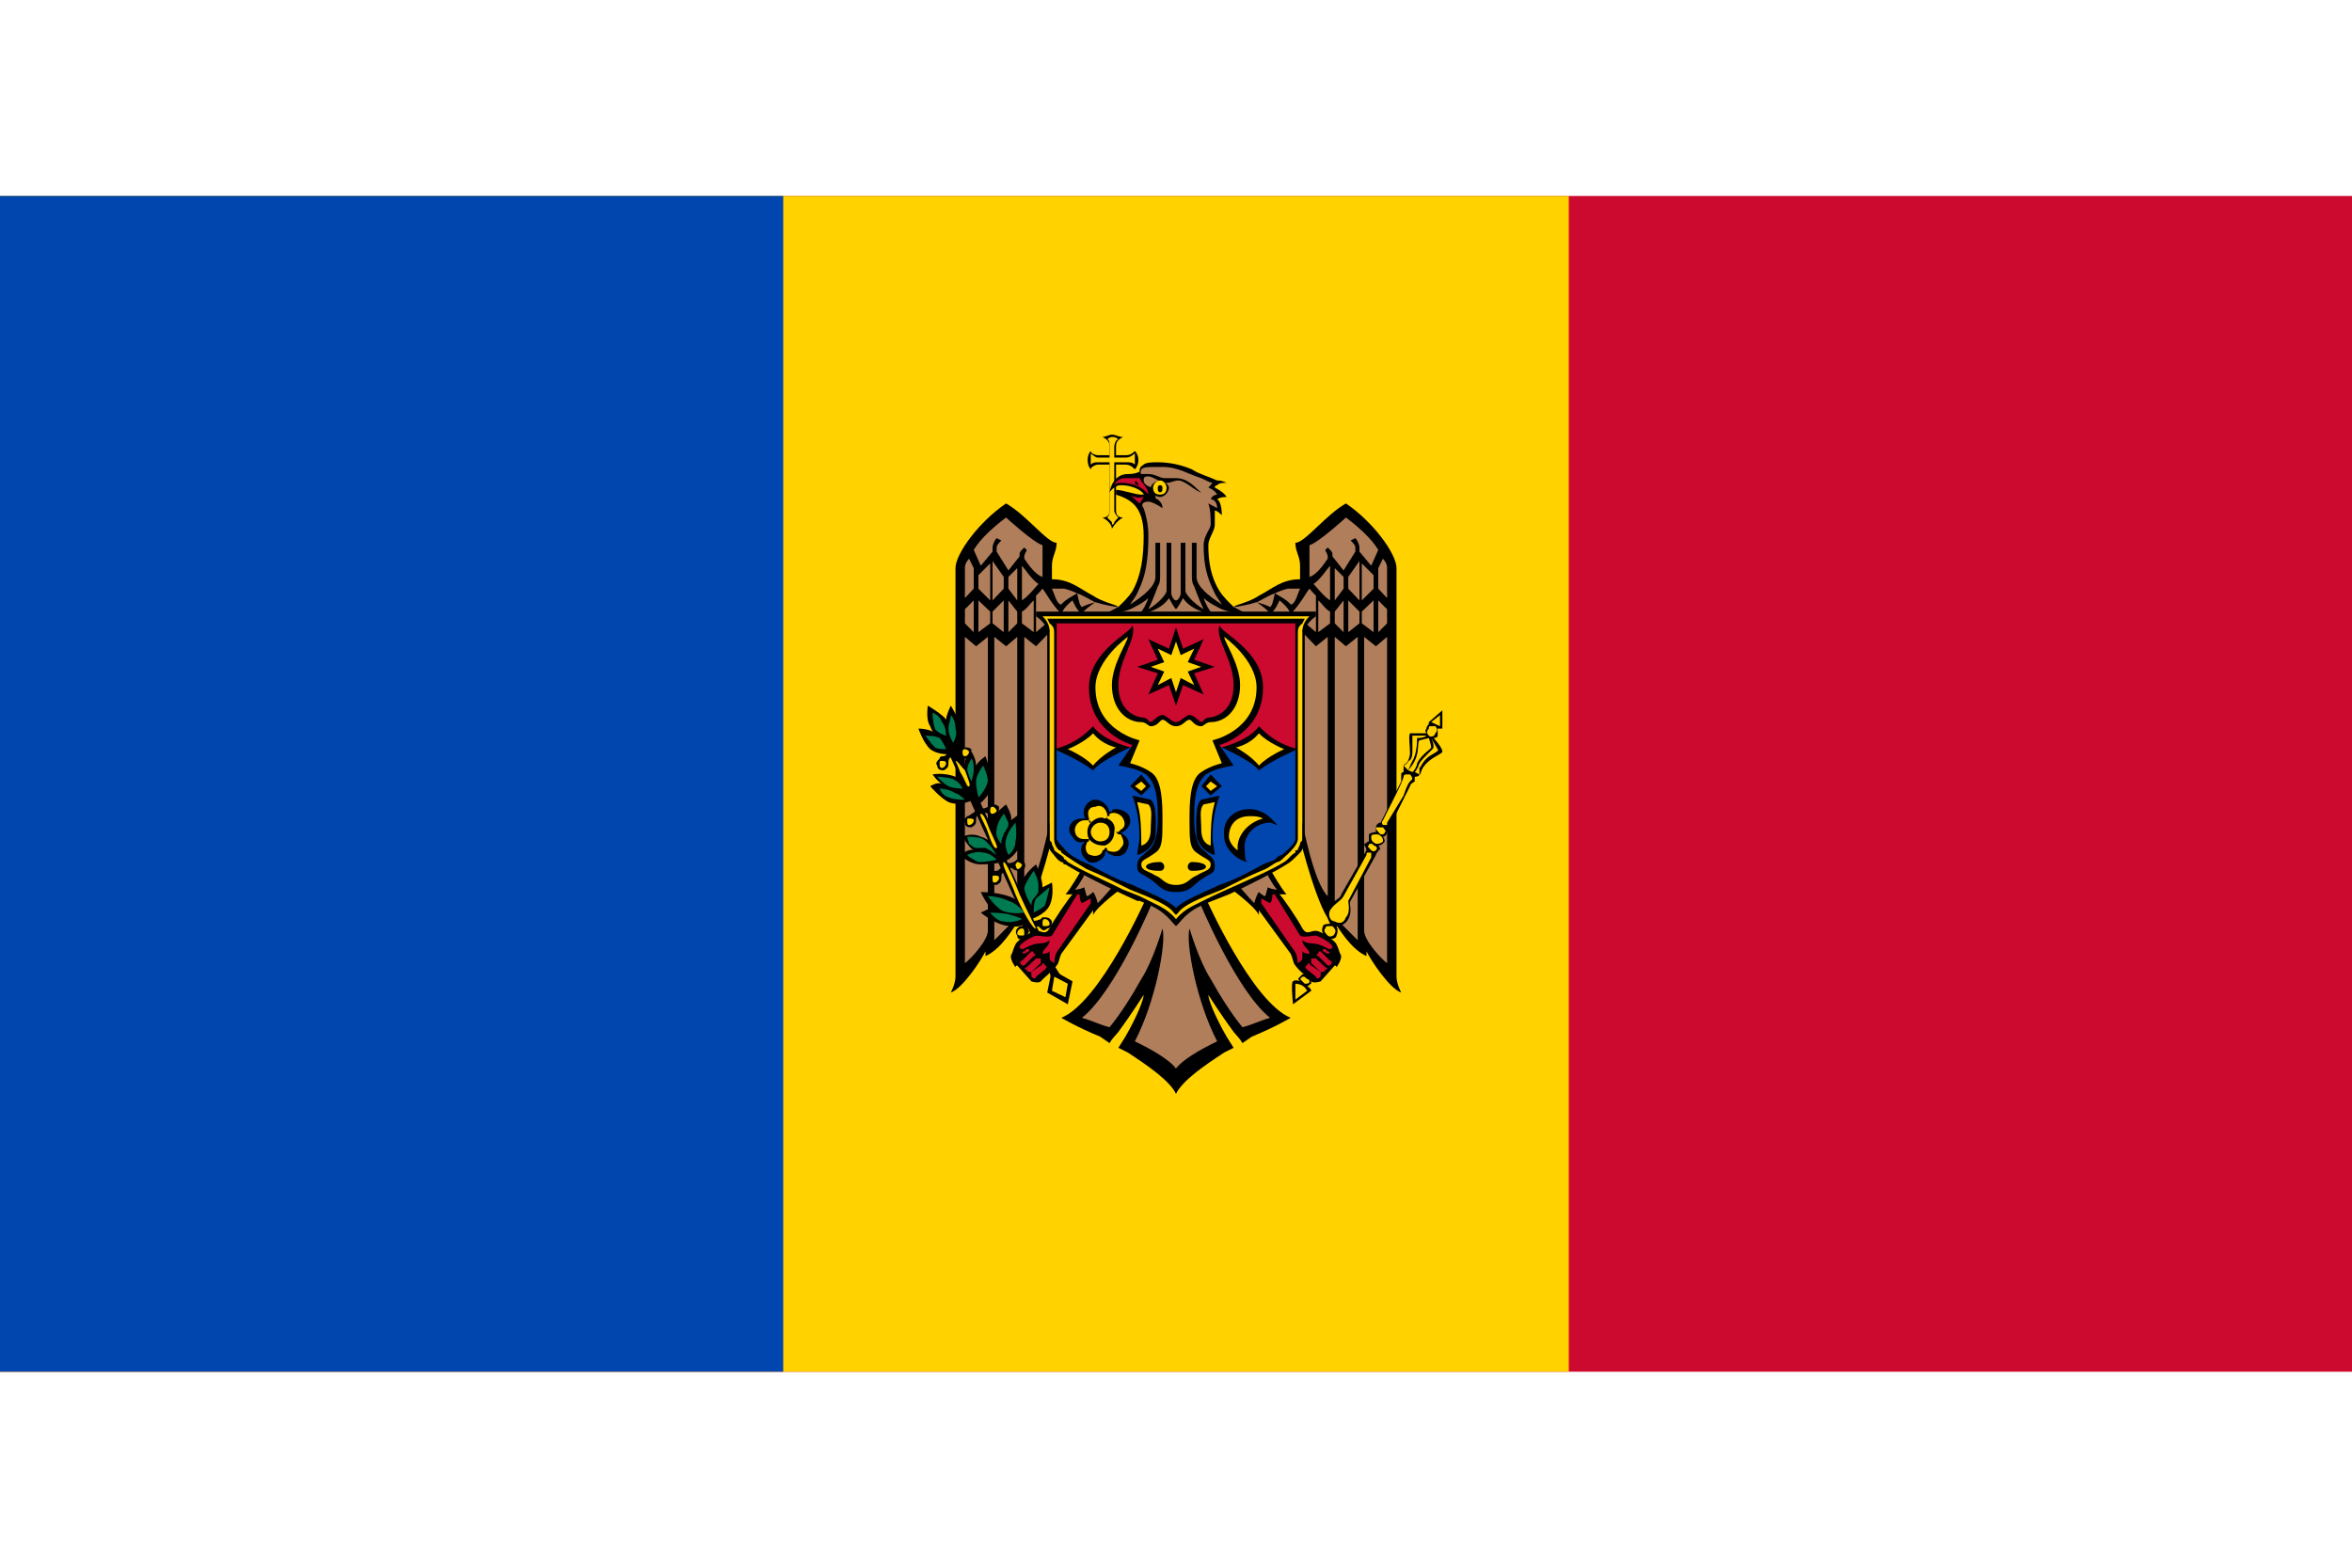 <?xml version="1.0" encoding="UTF-8"?>
<svg xmlns="http://www.w3.org/2000/svg" xmlns:xlink="http://www.w3.org/1999/xlink" width="3px" height="2px" viewBox="0 0 4 2" version="1.1">
<g id="surface1">
<rect x="0" y="0" width="4" height="2" style="fill:rgb(80%,3.529%,18.431%);fill-opacity:1;stroke:none;"/>
<path style=" stroke:none;fill-rule:nonzero;fill:rgb(100%,82.353%,0%);fill-opacity:1;" d="M 0 0 L 2.668 0 L 2.668 2 L 0 2 Z M 0 0 "/>
<path style=" stroke:none;fill-rule:nonzero;fill:rgb(0%,27.451%,68.235%);fill-opacity:1;" d="M 0 0 L 1.332 0 L 1.332 2 L 0 2 Z M 0 0 "/>
<path style=" stroke:none;fill-rule:nonzero;fill:rgb(0%,0%,0%);fill-opacity:1;" d="M 1.891 0.406 C 1.887 0.406 1.879 0.41 1.875 0.41 C 1.883 0.414 1.887 0.418 1.887 0.426 L 1.887 0.441 L 1.867 0.441 C 1.863 0.441 1.855 0.438 1.855 0.434 C 1.848 0.441 1.848 0.457 1.855 0.465 C 1.855 0.461 1.863 0.457 1.867 0.457 L 1.887 0.457 L 1.887 0.535 C 1.887 0.543 1.883 0.547 1.875 0.547 C 1.883 0.551 1.891 0.559 1.891 0.566 C 1.895 0.559 1.902 0.551 1.91 0.547 C 1.902 0.547 1.898 0.543 1.898 0.535 L 1.898 0.457 L 1.914 0.457 C 1.922 0.457 1.926 0.461 1.93 0.465 C 1.938 0.457 1.938 0.441 1.93 0.434 C 1.926 0.438 1.922 0.441 1.914 0.441 L 1.898 0.441 L 1.898 0.426 C 1.898 0.418 1.902 0.414 1.91 0.41 C 1.902 0.41 1.898 0.406 1.891 0.406 Z M 1.891 0.406 "/>
<path style=" stroke:none;fill-rule:nonzero;fill:rgb(100%,82.353%,0%);fill-opacity:1;" d="M 1.891 0.41 C 1.891 0.41 1.887 0.41 1.883 0.414 C 1.887 0.414 1.887 0.422 1.887 0.426 L 1.887 0.445 L 1.867 0.445 C 1.863 0.445 1.859 0.441 1.855 0.438 C 1.855 0.441 1.855 0.445 1.855 0.449 C 1.855 0.453 1.855 0.457 1.855 0.457 C 1.859 0.453 1.863 0.453 1.867 0.453 L 1.887 0.453 L 1.887 0.535 C 1.887 0.539 1.887 0.543 1.883 0.547 C 1.887 0.551 1.887 0.551 1.891 0.555 C 1.891 0.555 1.891 0.559 1.891 0.559 C 1.895 0.559 1.895 0.555 1.895 0.555 C 1.898 0.551 1.898 0.551 1.902 0.547 C 1.898 0.543 1.895 0.539 1.895 0.535 L 1.895 0.453 L 1.914 0.453 C 1.922 0.453 1.926 0.453 1.93 0.457 C 1.93 0.457 1.93 0.453 1.93 0.449 C 1.93 0.445 1.93 0.441 1.93 0.438 C 1.926 0.441 1.922 0.445 1.914 0.445 L 1.895 0.445 L 1.895 0.426 C 1.895 0.422 1.898 0.414 1.902 0.414 C 1.898 0.41 1.895 0.41 1.891 0.41 "/>
<path style=" stroke:none;fill-rule:nonzero;fill:rgb(0%,0%,0%);fill-opacity:1;" d="M 2.098 0.699 C 2.09 0.691 2.082 0.684 2.074 0.672 C 2.059 0.648 2.055 0.621 2.055 0.594 C 2.055 0.582 2.066 0.57 2.066 0.559 C 2.066 0.551 2.066 0.543 2.066 0.535 C 2.07 0.535 2.078 0.543 2.078 0.543 C 2.078 0.543 2.078 0.52 2.07 0.516 C 2.07 0.516 2.074 0.512 2.086 0.512 C 2.082 0.504 2.066 0.496 2.066 0.496 C 2.066 0.492 2.07 0.492 2.07 0.492 C 2.074 0.488 2.078 0.488 2.086 0.488 C 2.078 0.484 2.074 0.484 2.07 0.484 C 2.055 0.477 2.039 0.473 2.027 0.465 C 2.008 0.457 1.988 0.453 1.969 0.453 C 1.961 0.453 1.949 0.453 1.945 0.457 C 1.938 0.461 1.938 0.465 1.938 0.469 C 1.93 0.473 1.922 0.473 1.918 0.473 C 1.891 0.473 1.887 0.504 1.887 0.504 C 1.887 0.504 1.895 0.492 1.906 0.492 C 1.93 0.492 1.945 0.504 1.945 0.508 C 1.945 0.508 1.941 0.508 1.941 0.508 C 1.93 0.508 1.91 0.5 1.898 0.5 L 1.898 0.508 C 1.922 0.516 1.945 0.527 1.945 0.578 C 1.945 0.613 1.941 0.645 1.926 0.672 C 1.918 0.684 1.91 0.691 1.902 0.699 L 2 0.715 Z M 2.098 0.699 "/>
<path style=" stroke:none;fill-rule:nonzero;fill:rgb(0%,0%,0%);fill-opacity:1;" d="M 2 0.676 L 1.902 0.699 C 1.898 0.695 1.875 0.691 1.859 0.68 C 1.836 0.668 1.82 0.652 1.789 0.652 L 1.789 0.629 C 1.789 0.613 1.797 0.605 1.797 0.59 C 1.781 0.59 1.746 0.543 1.711 0.523 C 1.664 0.555 1.625 0.609 1.625 0.633 L 1.625 1.328 C 1.625 1.34 1.617 1.355 1.617 1.355 C 1.637 1.348 1.668 1.301 1.676 1.285 L 1.676 1.293 C 1.703 1.281 1.723 1.246 1.734 1.23 L 1.734 1.238 C 1.758 1.219 1.789 1.094 1.789 1.094 L 1.84 1.145 C 1.84 1.145 1.82 1.18 1.812 1.188 C 1.816 1.188 1.82 1.188 1.824 1.188 C 1.82 1.191 1.793 1.23 1.785 1.246 C 1.777 1.258 1.773 1.25 1.762 1.25 C 1.754 1.25 1.73 1.266 1.727 1.273 C 1.723 1.281 1.723 1.285 1.719 1.293 C 1.719 1.301 1.727 1.312 1.727 1.312 C 1.727 1.309 1.73 1.309 1.73 1.309 L 1.754 1.336 C 1.754 1.336 1.766 1.34 1.77 1.336 C 1.777 1.328 1.789 1.32 1.797 1.309 C 1.801 1.305 1.801 1.297 1.805 1.289 L 1.859 1.215 L 1.859 1.223 C 1.867 1.207 1.91 1.176 1.91 1.176 L 1.949 1.195 C 1.949 1.195 1.871 1.371 1.805 1.398 C 1.805 1.398 1.832 1.414 1.871 1.43 L 1.887 1.441 C 1.891 1.434 1.895 1.43 1.902 1.422 C 1.922 1.395 1.945 1.359 1.945 1.359 C 1.945 1.367 1.934 1.395 1.914 1.43 L 1.902 1.449 L 1.918 1.457 C 1.953 1.48 1.988 1.504 2 1.527 L 2.008 1.504 L 2 1.484 L 2 0.703 L 2.004 0.695 Z M 2 0.676 "/>
<path style=" stroke:none;fill-rule:nonzero;fill:rgb(69.02%,49.412%,35.686%);fill-opacity:1;" d="M 2 1.484 C 1.988 1.469 1.961 1.453 1.93 1.438 C 1.965 1.371 1.984 1.27 1.977 1.246 C 1.977 1.246 1.961 1.301 1.941 1.332 C 1.926 1.359 1.906 1.391 1.887 1.414 C 1.871 1.41 1.855 1.402 1.84 1.398 C 1.898 1.352 1.961 1.199 1.961 1.199 L 1.898 1.168 C 1.898 1.168 1.875 1.195 1.867 1.203 C 1.867 1.203 1.863 1.188 1.859 1.184 C 1.859 1.184 1.852 1.191 1.848 1.191 L 1.844 1.176 C 1.836 1.18 1.828 1.18 1.828 1.18 C 1.836 1.172 1.848 1.148 1.848 1.148 L 1.785 1.066 C 1.785 1.066 1.766 1.168 1.742 1.191 L 1.742 0.75 L 1.762 0.766 L 1.789 0.738 L 1.789 0.719 L 1.762 0.742 L 1.762 0.68 C 1.766 0.676 1.77 0.672 1.773 0.668 C 1.777 0.672 1.789 0.695 1.805 0.711 C 1.809 0.699 1.824 0.688 1.824 0.688 C 1.824 0.688 1.832 0.707 1.84 0.711 C 1.844 0.703 1.863 0.691 1.863 0.691 C 1.863 0.691 1.848 0.695 1.84 0.699 C 1.836 0.699 1.832 0.676 1.832 0.676 C 1.832 0.676 1.809 0.688 1.805 0.695 C 1.797 0.695 1.793 0.676 1.789 0.668 C 1.793 0.668 1.801 0.668 1.809 0.668 C 1.812 0.668 1.824 0.672 1.832 0.676 C 1.844 0.68 1.855 0.688 1.863 0.691 C 1.875 0.695 1.895 0.699 1.902 0.699 C 1.895 0.703 1.887 0.707 1.879 0.711 C 1.879 0.711 1.91 0.711 1.93 0.699 C 1.938 0.695 1.945 0.691 1.953 0.684 C 1.949 0.695 1.945 0.703 1.938 0.711 C 1.969 0.707 1.984 0.691 1.988 0.684 C 1.992 0.691 1.996 0.699 2 0.703 L 2.012 0.703 L 2.012 1.461 Z M 1.773 0.594 L 1.773 0.648 C 1.762 0.645 1.75 0.629 1.742 0.617 L 1.742 0.613 C 1.742 0.609 1.746 0.605 1.746 0.602 L 1.742 0.598 C 1.738 0.602 1.734 0.605 1.734 0.609 L 1.734 0.613 L 1.715 0.637 L 1.695 0.605 L 1.695 0.598 C 1.695 0.594 1.699 0.59 1.703 0.586 L 1.695 0.582 C 1.691 0.586 1.688 0.594 1.688 0.598 L 1.688 0.605 L 1.668 0.629 L 1.656 0.602 C 1.668 0.582 1.691 0.562 1.711 0.547 C 1.711 0.547 1.758 0.59 1.773 0.594 Z M 1.656 0.633 L 1.656 0.668 L 1.641 0.684 L 1.641 0.633 C 1.641 0.625 1.645 0.621 1.648 0.617 Z M 1.707 0.648 L 1.707 0.668 L 1.688 0.688 L 1.688 0.621 Z M 1.684 0.688 L 1.664 0.668 L 1.664 0.645 L 1.684 0.625 Z M 1.766 0.66 C 1.762 0.664 1.75 0.68 1.738 0.688 L 1.738 0.629 C 1.742 0.633 1.754 0.652 1.766 0.66 Z M 1.73 0.633 L 1.73 0.688 L 1.715 0.668 L 1.715 0.648 Z M 1.656 0.688 L 1.656 0.742 L 1.641 0.727 L 1.641 0.703 Z M 1.684 0.707 L 1.684 0.727 L 1.664 0.742 L 1.664 0.688 Z M 1.707 0.688 L 1.707 0.742 L 1.688 0.727 L 1.688 0.707 Z M 1.73 0.707 L 1.73 0.727 L 1.715 0.742 L 1.715 0.688 Z M 1.758 0.742 L 1.738 0.727 L 1.738 0.707 C 1.746 0.703 1.75 0.695 1.758 0.688 Z M 1.711 0.766 L 1.73 0.75 L 1.73 1.227 L 1.691 1.266 L 1.691 0.75 Z M 1.68 1.25 C 1.68 1.266 1.652 1.297 1.641 1.305 L 1.641 0.75 L 1.66 0.766 L 1.68 0.75 Z M 1.68 1.25 "/>
<path style=" stroke:none;fill-rule:nonzero;fill:rgb(80%,3.529%,18.431%);fill-opacity:1;" d="M 1.84 1.203 L 1.855 1.195 L 1.855 1.203 L 1.801 1.281 C 1.793 1.289 1.793 1.305 1.793 1.305 C 1.793 1.305 1.785 1.301 1.785 1.297 C 1.785 1.289 1.785 1.285 1.785 1.285 C 1.781 1.289 1.777 1.289 1.773 1.289 C 1.773 1.281 1.785 1.277 1.785 1.266 C 1.777 1.273 1.77 1.27 1.758 1.273 C 1.746 1.277 1.742 1.281 1.738 1.281 C 1.734 1.281 1.734 1.277 1.734 1.277 C 1.734 1.273 1.75 1.262 1.762 1.258 C 1.766 1.258 1.785 1.262 1.789 1.258 L 1.832 1.188 C 1.836 1.188 1.836 1.188 1.836 1.188 C 1.836 1.188 1.836 1.199 1.84 1.203 Z M 1.75 1.281 C 1.75 1.281 1.75 1.281 1.75 1.285 L 1.742 1.289 C 1.738 1.289 1.738 1.285 1.742 1.285 L 1.746 1.281 C 1.746 1.281 1.746 1.281 1.75 1.281 Z M 1.758 1.289 C 1.762 1.289 1.762 1.293 1.758 1.293 L 1.742 1.309 C 1.742 1.309 1.738 1.309 1.738 1.309 C 1.734 1.305 1.734 1.301 1.738 1.301 L 1.754 1.285 C 1.758 1.285 1.758 1.285 1.758 1.289 Z M 1.77 1.297 C 1.77 1.301 1.77 1.305 1.77 1.305 L 1.754 1.32 C 1.75 1.32 1.746 1.32 1.746 1.316 C 1.742 1.316 1.742 1.312 1.746 1.312 L 1.762 1.297 C 1.762 1.297 1.762 1.297 1.766 1.297 C 1.766 1.297 1.766 1.297 1.77 1.297 Z M 1.773 1.305 C 1.777 1.305 1.777 1.309 1.777 1.309 C 1.781 1.309 1.781 1.312 1.777 1.316 L 1.762 1.328 C 1.762 1.332 1.758 1.332 1.754 1.328 C 1.754 1.324 1.754 1.324 1.754 1.32 L 1.77 1.309 C 1.773 1.309 1.773 1.305 1.773 1.305 Z M 1.773 1.305 "/>
<path style=" stroke:none;fill-rule:nonzero;fill:rgb(0%,0%,0%);fill-opacity:1;" d="M 2 0.676 L 2.098 0.699 C 2.102 0.695 2.125 0.691 2.141 0.68 C 2.164 0.668 2.18 0.652 2.211 0.652 L 2.211 0.629 C 2.211 0.613 2.203 0.605 2.203 0.59 C 2.219 0.59 2.254 0.543 2.289 0.523 C 2.336 0.555 2.375 0.609 2.375 0.633 L 2.375 1.328 C 2.375 1.34 2.383 1.355 2.383 1.355 C 2.363 1.348 2.332 1.301 2.324 1.285 L 2.324 1.293 C 2.297 1.281 2.277 1.246 2.266 1.23 L 2.266 1.238 C 2.242 1.219 2.211 1.094 2.211 1.094 L 2.16 1.145 C 2.16 1.145 2.18 1.18 2.188 1.188 C 2.184 1.188 2.18 1.188 2.176 1.188 C 2.18 1.191 2.207 1.23 2.215 1.246 C 2.223 1.258 2.227 1.25 2.238 1.25 C 2.246 1.25 2.27 1.266 2.273 1.273 C 2.277 1.281 2.277 1.285 2.281 1.293 C 2.281 1.301 2.273 1.312 2.273 1.312 C 2.273 1.309 2.27 1.309 2.27 1.309 L 2.246 1.336 C 2.246 1.336 2.234 1.34 2.23 1.336 C 2.223 1.328 2.211 1.32 2.203 1.309 C 2.199 1.305 2.199 1.297 2.195 1.289 L 2.141 1.215 L 2.141 1.223 C 2.133 1.207 2.09 1.176 2.09 1.176 L 2.051 1.195 C 2.051 1.195 2.129 1.371 2.195 1.398 C 2.195 1.398 2.168 1.414 2.129 1.43 L 2.113 1.441 C 2.109 1.434 2.105 1.43 2.098 1.422 C 2.078 1.395 2.055 1.359 2.055 1.359 C 2.055 1.367 2.066 1.395 2.086 1.43 L 2.098 1.449 L 2.082 1.457 C 2.047 1.48 2.012 1.504 2 1.527 L 1.992 1.504 L 2 1.484 L 2 0.703 L 1.996 0.695 Z M 2 0.676 "/>
<path style=" stroke:none;fill-rule:nonzero;fill:rgb(69.02%,49.412%,35.686%);fill-opacity:1;" d="M 2 1.484 C 2.012 1.469 2.039 1.453 2.07 1.438 C 2.035 1.371 2.016 1.27 2.023 1.246 C 2.023 1.246 2.039 1.301 2.059 1.332 C 2.074 1.359 2.094 1.391 2.113 1.414 C 2.129 1.41 2.145 1.402 2.16 1.398 C 2.102 1.352 2.039 1.199 2.039 1.199 L 2.102 1.168 C 2.102 1.168 2.125 1.195 2.133 1.203 C 2.133 1.203 2.137 1.188 2.141 1.184 C 2.141 1.184 2.148 1.191 2.152 1.191 L 2.156 1.176 C 2.164 1.18 2.172 1.18 2.172 1.18 C 2.164 1.172 2.152 1.148 2.152 1.148 L 2.215 1.066 C 2.215 1.066 2.234 1.168 2.258 1.191 L 2.258 0.75 L 2.238 0.766 L 2.211 0.738 L 2.211 0.719 L 2.238 0.742 L 2.238 0.68 C 2.234 0.676 2.23 0.672 2.227 0.668 C 2.223 0.672 2.211 0.695 2.195 0.711 C 2.191 0.699 2.176 0.688 2.176 0.688 C 2.176 0.688 2.168 0.707 2.16 0.711 C 2.156 0.703 2.137 0.691 2.137 0.691 C 2.137 0.691 2.152 0.695 2.16 0.699 C 2.164 0.699 2.168 0.676 2.168 0.676 C 2.168 0.676 2.191 0.688 2.195 0.695 C 2.203 0.695 2.207 0.676 2.211 0.668 C 2.207 0.668 2.199 0.668 2.191 0.668 C 2.188 0.668 2.176 0.672 2.168 0.676 C 2.156 0.68 2.145 0.688 2.137 0.691 C 2.125 0.695 2.105 0.699 2.098 0.699 C 2.105 0.703 2.113 0.707 2.121 0.711 C 2.121 0.711 2.09 0.711 2.07 0.699 C 2.062 0.695 2.055 0.691 2.047 0.684 C 2.051 0.695 2.055 0.703 2.062 0.711 C 2.031 0.707 2.016 0.691 2.012 0.684 C 2.008 0.691 2.004 0.699 2 0.703 L 1.988 0.703 L 1.988 1.461 Z M 2.227 0.594 L 2.227 0.648 C 2.238 0.645 2.25 0.629 2.258 0.617 L 2.258 0.613 C 2.258 0.609 2.254 0.605 2.254 0.602 L 2.258 0.598 C 2.262 0.602 2.266 0.605 2.266 0.609 L 2.266 0.613 L 2.285 0.637 L 2.305 0.605 L 2.305 0.598 C 2.305 0.594 2.301 0.59 2.297 0.586 L 2.305 0.582 C 2.309 0.586 2.312 0.594 2.312 0.598 L 2.312 0.605 L 2.332 0.629 L 2.344 0.602 C 2.332 0.582 2.309 0.562 2.289 0.547 C 2.289 0.547 2.242 0.59 2.227 0.594 Z M 2.344 0.633 L 2.344 0.668 L 2.359 0.684 L 2.359 0.633 C 2.359 0.625 2.355 0.621 2.352 0.617 Z M 2.293 0.648 L 2.293 0.668 L 2.312 0.688 L 2.312 0.621 Z M 2.316 0.688 L 2.336 0.668 L 2.336 0.645 L 2.316 0.625 Z M 2.234 0.66 C 2.238 0.664 2.25 0.68 2.262 0.688 L 2.262 0.629 C 2.258 0.633 2.246 0.652 2.234 0.66 Z M 2.27 0.633 L 2.27 0.688 L 2.285 0.668 L 2.285 0.648 Z M 2.344 0.688 L 2.344 0.742 L 2.359 0.727 L 2.359 0.703 Z M 2.316 0.707 L 2.316 0.727 L 2.336 0.742 L 2.336 0.688 Z M 2.293 0.688 L 2.293 0.742 L 2.312 0.727 L 2.312 0.707 Z M 2.27 0.707 L 2.27 0.727 L 2.285 0.742 L 2.285 0.688 Z M 2.242 0.742 L 2.262 0.727 L 2.262 0.707 C 2.254 0.703 2.25 0.695 2.242 0.688 Z M 2.289 0.766 L 2.27 0.75 L 2.27 1.227 L 2.309 1.266 L 2.309 0.75 Z M 2.32 1.25 C 2.32 1.266 2.348 1.297 2.359 1.305 L 2.359 0.75 L 2.34 0.766 L 2.32 0.75 Z M 2.32 1.25 "/>
<path style=" stroke:none;fill-rule:nonzero;fill:rgb(80%,3.529%,18.431%);fill-opacity:1;" d="M 2.16 1.203 L 2.145 1.195 L 2.145 1.203 L 2.199 1.281 C 2.207 1.289 2.207 1.305 2.207 1.305 C 2.207 1.305 2.215 1.301 2.215 1.297 C 2.215 1.289 2.215 1.285 2.215 1.285 C 2.219 1.289 2.223 1.289 2.227 1.289 C 2.227 1.281 2.215 1.277 2.215 1.266 C 2.223 1.273 2.23 1.27 2.242 1.273 C 2.254 1.277 2.258 1.281 2.262 1.281 C 2.266 1.281 2.266 1.277 2.266 1.277 C 2.266 1.273 2.25 1.262 2.238 1.258 C 2.234 1.258 2.215 1.262 2.211 1.258 L 2.168 1.188 C 2.164 1.188 2.164 1.188 2.164 1.188 C 2.164 1.188 2.164 1.199 2.16 1.203 Z M 2.25 1.281 C 2.25 1.281 2.25 1.281 2.25 1.285 L 2.258 1.289 C 2.262 1.289 2.262 1.285 2.258 1.285 L 2.254 1.281 C 2.254 1.281 2.254 1.281 2.25 1.281 Z M 2.242 1.289 C 2.238 1.289 2.238 1.293 2.242 1.293 L 2.258 1.309 C 2.258 1.309 2.262 1.309 2.262 1.309 C 2.266 1.305 2.266 1.301 2.262 1.301 L 2.246 1.285 C 2.242 1.285 2.242 1.285 2.242 1.289 Z M 2.23 1.297 C 2.23 1.301 2.23 1.305 2.23 1.305 L 2.246 1.32 C 2.25 1.32 2.254 1.32 2.254 1.316 C 2.258 1.316 2.258 1.312 2.254 1.312 L 2.238 1.297 C 2.238 1.297 2.238 1.297 2.234 1.297 C 2.234 1.297 2.234 1.297 2.23 1.297 Z M 2.227 1.305 C 2.223 1.305 2.223 1.309 2.223 1.309 C 2.219 1.309 2.219 1.312 2.223 1.316 L 2.238 1.328 C 2.238 1.332 2.242 1.332 2.246 1.328 C 2.246 1.324 2.246 1.324 2.246 1.32 L 2.23 1.309 C 2.227 1.309 2.227 1.305 2.227 1.305 Z M 2.227 1.305 "/>
<path style=" stroke:none;fill-rule:nonzero;fill:rgb(69.02%,49.412%,35.686%);fill-opacity:1;" d="M 1.977 0.461 C 2.004 0.461 2.02 0.473 2.043 0.48 C 2.051 0.484 2.059 0.488 2.062 0.488 C 2.059 0.492 2.059 0.492 2.055 0.496 C 2.055 0.496 2.066 0.5 2.07 0.508 C 2.07 0.508 2.062 0.508 2.059 0.516 C 2.066 0.516 2.07 0.523 2.07 0.531 L 2.055 0.523 C 2.059 0.535 2.059 0.547 2.059 0.559 C 2.059 0.566 2.047 0.578 2.047 0.594 C 2.047 0.641 2.059 0.66 2.066 0.676 C 2.07 0.684 2.074 0.688 2.078 0.695 C 2.055 0.68 2.035 0.664 2.035 0.648 L 2.035 0.59 L 2.027 0.59 L 2.027 0.648 C 2.027 0.66 2.031 0.664 2.031 0.664 C 2.035 0.676 2.043 0.695 2.047 0.703 C 2.027 0.691 2.016 0.676 2.016 0.672 L 2.016 0.59 L 2.008 0.59 L 2.008 0.676 C 2.008 0.68 2.004 0.688 2 0.688 C 1.996 0.688 1.992 0.68 1.992 0.676 L 1.992 0.59 L 1.984 0.59 L 1.984 0.672 C 1.984 0.676 1.973 0.691 1.953 0.703 C 1.957 0.695 1.965 0.676 1.969 0.664 C 1.969 0.664 1.973 0.66 1.973 0.648 L 1.973 0.59 L 1.965 0.59 L 1.965 0.648 C 1.965 0.664 1.945 0.68 1.922 0.695 C 1.926 0.688 1.93 0.684 1.934 0.676 C 1.941 0.66 1.953 0.641 1.953 0.578 C 1.953 0.559 1.949 0.543 1.945 0.531 C 1.941 0.527 1.941 0.52 1.953 0.52 C 1.961 0.52 1.977 0.531 1.977 0.531 C 1.977 0.523 1.973 0.52 1.969 0.516 C 1.965 0.516 1.965 0.512 1.965 0.508 C 1.965 0.508 1.969 0.504 1.973 0.5 C 1.973 0.5 1.945 0.496 1.945 0.484 C 1.945 0.48 1.945 0.477 1.953 0.477 C 1.961 0.477 1.973 0.488 1.984 0.488 C 1.992 0.488 1.996 0.484 2.004 0.484 C 2.016 0.484 2.035 0.504 2.043 0.504 C 2.035 0.5 2.023 0.48 2 0.48 C 1.996 0.48 1.988 0.48 1.98 0.48 C 1.973 0.48 1.965 0.473 1.953 0.473 C 1.949 0.473 1.941 0.473 1.941 0.473 C 1.938 0.469 1.941 0.469 1.941 0.465 C 1.945 0.461 1.953 0.461 1.965 0.461 C 1.965 0.461 1.969 0.461 1.969 0.461 Z M 1.977 0.461 "/>
<path style=" stroke:none;fill-rule:nonzero;fill:rgb(80%,3.529%,18.431%);fill-opacity:1;" d="M 1.895 0.492 C 1.898 0.484 1.906 0.48 1.914 0.48 C 1.918 0.48 1.938 0.48 1.938 0.48 C 1.941 0.488 1.953 0.496 1.953 0.508 C 1.953 0.508 1.941 0.488 1.906 0.488 C 1.902 0.488 1.898 0.488 1.895 0.492 Z M 1.945 0.512 C 1.945 0.512 1.941 0.52 1.938 0.523 C 1.934 0.52 1.922 0.508 1.922 0.508 C 1.922 0.508 1.93 0.516 1.945 0.512 Z M 1.945 0.512 "/>
<path style=" stroke:none;fill-rule:nonzero;fill:rgb(0%,0%,0%);fill-opacity:1;" d="M 1.938 0.492 C 1.938 0.492 1.93 0.492 1.93 0.488 C 1.93 0.484 1.934 0.484 1.934 0.488 C 1.934 0.488 1.938 0.492 1.938 0.492 Z M 1.938 0.492 "/>
<path style=" stroke:none;fill-rule:nonzero;fill:rgb(0%,0%,0%);fill-opacity:1;" d="M 1.988 0.496 C 1.988 0.492 1.98 0.484 1.973 0.484 C 1.965 0.484 1.957 0.492 1.957 0.496 C 1.957 0.504 1.965 0.512 1.973 0.512 C 1.98 0.512 1.988 0.504 1.988 0.496 Z M 1.988 0.496 "/>
<path style=" stroke:none;fill-rule:nonzero;fill:rgb(100%,82.353%,0%);fill-opacity:1;" d="M 1.984 0.496 C 1.984 0.504 1.98 0.508 1.973 0.508 C 1.965 0.508 1.961 0.504 1.961 0.496 C 1.961 0.492 1.965 0.484 1.973 0.484 C 1.98 0.484 1.984 0.492 1.984 0.496 Z M 1.984 0.496 "/>
<path style=" stroke:none;fill-rule:nonzero;fill:rgb(0%,0%,0%);fill-opacity:1;" d="M 1.977 0.496 C 1.977 0.5 1.977 0.504 1.973 0.504 C 1.969 0.504 1.969 0.5 1.969 0.496 C 1.969 0.496 1.969 0.492 1.973 0.492 C 1.977 0.492 1.977 0.496 1.977 0.496 Z M 1.977 0.496 "/>
<path style=" stroke:none;fill-rule:nonzero;fill:rgb(0%,0%,0%);fill-opacity:1;" d="M 1.789 1.316 L 1.824 1.336 L 1.816 1.375 L 1.781 1.355 Z M 1.789 1.316 "/>
<path style=" stroke:none;fill-rule:nonzero;fill:rgb(0%,0%,0%);fill-opacity:1;" d="M 1.621 0.93 L 1.609 0.938 L 1.754 1.258 L 1.77 1.258 Z M 1.793 1.309 L 1.785 1.32 L 1.789 1.336 L 1.805 1.328 Z M 1.793 1.309 "/>
<path style=" stroke:none;fill-rule:nonzero;fill:rgb(0%,0%,0%);fill-opacity:1;" d="M 1.668 1.184 C 1.668 1.184 1.68 1.211 1.688 1.211 C 1.684 1.211 1.668 1.219 1.668 1.219 C 1.668 1.219 1.695 1.242 1.719 1.242 C 1.738 1.246 1.75 1.234 1.75 1.234 L 1.746 1.215 C 1.738 1.203 1.727 1.195 1.715 1.191 C 1.695 1.184 1.668 1.184 1.668 1.184 Z M 1.762 1.137 C 1.762 1.137 1.742 1.152 1.738 1.168 C 1.734 1.188 1.742 1.207 1.742 1.207 L 1.754 1.23 C 1.754 1.23 1.777 1.223 1.785 1.207 C 1.793 1.191 1.789 1.168 1.789 1.168 C 1.789 1.168 1.773 1.176 1.773 1.176 C 1.773 1.16 1.762 1.137 1.762 1.137 Z M 1.707 1.133 C 1.707 1.133 1.688 1.137 1.668 1.137 C 1.648 1.137 1.633 1.121 1.633 1.121 C 1.633 1.121 1.648 1.109 1.656 1.113 C 1.648 1.109 1.637 1.09 1.637 1.09 C 1.637 1.09 1.652 1.082 1.668 1.09 C 1.684 1.094 1.695 1.109 1.695 1.109 Z M 1.711 1.035 C 1.711 1.035 1.723 1.055 1.719 1.062 C 1.723 1.059 1.734 1.051 1.734 1.051 C 1.734 1.051 1.742 1.086 1.734 1.105 C 1.727 1.125 1.707 1.133 1.707 1.133 L 1.684 1.09 C 1.684 1.09 1.684 1.074 1.688 1.059 C 1.695 1.047 1.711 1.035 1.711 1.035 Z M 1.586 0.984 C 1.586 0.984 1.605 0.98 1.625 0.988 C 1.641 0.996 1.648 1.008 1.648 1.008 L 1.656 1.027 C 1.656 1.027 1.633 1.039 1.613 1.031 C 1.598 1.023 1.582 1.004 1.582 1.004 C 1.582 1.004 1.594 0.996 1.602 1 C 1.594 0.996 1.586 0.984 1.586 0.984 Z M 1.652 0.945 C 1.652 0.945 1.66 0.957 1.66 0.969 C 1.664 0.961 1.676 0.953 1.676 0.953 C 1.676 0.953 1.688 0.984 1.684 1.004 C 1.684 1.023 1.664 1.035 1.664 1.035 L 1.645 0.996 C 1.645 0.996 1.637 0.98 1.641 0.965 C 1.641 0.953 1.652 0.945 1.652 0.945 Z M 1.578 0.867 C 1.578 0.867 1.574 0.891 1.582 0.902 C 1.586 0.914 1.59 0.914 1.59 0.914 C 1.582 0.906 1.562 0.906 1.562 0.906 C 1.562 0.906 1.57 0.93 1.582 0.941 C 1.598 0.953 1.621 0.949 1.621 0.949 C 1.621 0.949 1.633 0.93 1.633 0.91 C 1.633 0.891 1.617 0.867 1.617 0.867 C 1.617 0.867 1.609 0.883 1.609 0.891 C 1.605 0.883 1.578 0.867 1.578 0.867 Z M 1.75 1.234 L 1.75 1.242 C 1.766 1.242 1.766 1.242 1.77 1.246 C 1.773 1.25 1.777 1.25 1.781 1.246 C 1.789 1.246 1.789 1.238 1.789 1.234 C 1.785 1.227 1.781 1.227 1.773 1.227 C 1.773 1.227 1.77 1.23 1.77 1.23 C 1.762 1.234 1.75 1.234 1.75 1.234 Z M 1.75 1.234 "/>
<path style=" stroke:none;fill-rule:nonzero;fill:rgb(0%,0%,0%);fill-opacity:1;" d="M 1.75 1.227 L 1.754 1.234 C 1.75 1.242 1.746 1.246 1.75 1.25 C 1.75 1.254 1.746 1.258 1.742 1.262 C 1.738 1.266 1.73 1.266 1.73 1.258 C 1.727 1.254 1.727 1.25 1.73 1.246 C 1.734 1.242 1.734 1.242 1.738 1.242 C 1.742 1.238 1.75 1.227 1.75 1.227 Z M 1.703 1.133 L 1.707 1.141 C 1.719 1.145 1.719 1.141 1.723 1.145 C 1.727 1.148 1.73 1.148 1.738 1.148 C 1.742 1.145 1.746 1.141 1.742 1.133 C 1.738 1.129 1.734 1.129 1.73 1.129 C 1.727 1.129 1.727 1.133 1.723 1.133 C 1.719 1.137 1.703 1.133 1.703 1.133 Z M 1.703 1.133 "/>
<path style=" stroke:none;fill-rule:nonzero;fill:rgb(0%,0%,0%);fill-opacity:1;" d="M 1.707 1.137 L 1.715 1.145 C 1.703 1.152 1.703 1.152 1.703 1.16 C 1.703 1.164 1.703 1.168 1.695 1.172 C 1.691 1.172 1.684 1.172 1.684 1.164 C 1.68 1.16 1.684 1.156 1.688 1.152 C 1.688 1.148 1.691 1.148 1.695 1.148 C 1.699 1.148 1.707 1.137 1.707 1.137 Z M 1.66 1.043 L 1.66 1.051 C 1.676 1.051 1.676 1.047 1.68 1.051 C 1.684 1.055 1.688 1.059 1.691 1.055 C 1.699 1.051 1.699 1.047 1.699 1.039 C 1.695 1.035 1.691 1.035 1.688 1.035 C 1.684 1.035 1.68 1.039 1.68 1.039 C 1.676 1.043 1.66 1.043 1.66 1.043 Z M 1.66 1.043 "/>
<path style=" stroke:none;fill-rule:nonzero;fill:rgb(0%,0%,0%);fill-opacity:1;" d="M 1.664 1.039 L 1.672 1.047 C 1.66 1.055 1.66 1.055 1.66 1.062 C 1.66 1.066 1.66 1.07 1.652 1.074 C 1.648 1.074 1.641 1.074 1.641 1.066 C 1.637 1.062 1.641 1.059 1.645 1.055 C 1.645 1.055 1.648 1.055 1.652 1.051 C 1.656 1.051 1.664 1.039 1.664 1.039 Z M 1.613 0.945 L 1.613 0.953 C 1.629 0.953 1.629 0.949 1.633 0.953 C 1.637 0.957 1.641 0.957 1.645 0.957 C 1.652 0.953 1.652 0.949 1.652 0.941 C 1.648 0.938 1.645 0.938 1.641 0.938 C 1.637 0.938 1.633 0.941 1.633 0.941 C 1.629 0.945 1.613 0.945 1.613 0.945 Z M 1.613 0.945 "/>
<path style=" stroke:none;fill-rule:nonzero;fill:rgb(0%,0%,0%);fill-opacity:1;" d="M 1.617 0.941 L 1.625 0.949 C 1.613 0.957 1.613 0.957 1.613 0.965 C 1.613 0.969 1.613 0.973 1.605 0.977 C 1.602 0.977 1.594 0.977 1.594 0.969 C 1.59 0.965 1.594 0.961 1.598 0.957 C 1.598 0.953 1.602 0.953 1.605 0.953 C 1.609 0.953 1.617 0.941 1.617 0.941 Z M 1.617 0.941 "/>
<path style=" stroke:none;fill-rule:nonzero;fill:rgb(100%,82.353%,0%);fill-opacity:1;" d="M 1.793 1.328 L 1.816 1.34 L 1.812 1.363 L 1.789 1.352 Z M 1.695 1.109 C 1.691 1.113 1.684 1.094 1.68 1.082 C 1.676 1.07 1.664 1.051 1.668 1.051 C 1.672 1.051 1.676 1.059 1.68 1.07 C 1.684 1.082 1.699 1.109 1.695 1.109 Z M 1.648 1.004 C 1.645 1.008 1.641 0.992 1.633 0.98 C 1.629 0.969 1.625 0.961 1.625 0.961 C 1.629 0.961 1.633 0.969 1.641 0.977 C 1.645 0.988 1.652 1.004 1.648 1.004 Z M 1.762 1.246 C 1.758 1.25 1.738 1.215 1.727 1.188 C 1.715 1.156 1.703 1.137 1.707 1.133 C 1.711 1.133 1.723 1.16 1.734 1.188 C 1.746 1.215 1.762 1.246 1.762 1.246 Z M 1.762 1.246 "/>
<path style=" stroke:none;fill-rule:nonzero;fill:rgb(100%,82.353%,0%);fill-opacity:1;" d="M 1.785 1.238 C 1.785 1.242 1.781 1.242 1.777 1.242 C 1.773 1.242 1.773 1.242 1.773 1.238 C 1.773 1.234 1.773 1.23 1.777 1.23 C 1.781 1.23 1.785 1.234 1.785 1.238 Z M 1.785 1.238 "/>
<path style=" stroke:none;fill-rule:nonzero;fill:rgb(100%,82.353%,0%);fill-opacity:1;" d="M 1.742 1.254 C 1.742 1.258 1.742 1.258 1.738 1.258 C 1.734 1.258 1.73 1.258 1.73 1.254 C 1.73 1.25 1.734 1.246 1.738 1.246 C 1.742 1.246 1.742 1.25 1.742 1.254 Z M 1.742 1.254 "/>
<path style=" stroke:none;fill-rule:nonzero;fill:rgb(100%,82.353%,0%);fill-opacity:1;" d="M 1.738 1.137 C 1.738 1.141 1.734 1.145 1.73 1.145 C 1.73 1.145 1.727 1.141 1.727 1.137 C 1.727 1.137 1.73 1.133 1.73 1.133 C 1.734 1.133 1.738 1.137 1.738 1.137 Z M 1.738 1.137 "/>
<path style=" stroke:none;fill-rule:nonzero;fill:rgb(100%,82.353%,0%);fill-opacity:1;" d="M 1.699 1.16 C 1.699 1.164 1.695 1.168 1.691 1.168 C 1.688 1.168 1.688 1.164 1.688 1.16 C 1.688 1.156 1.688 1.156 1.691 1.156 C 1.695 1.156 1.699 1.156 1.699 1.16 Z M 1.699 1.16 "/>
<path style=" stroke:none;fill-rule:nonzero;fill:rgb(100%,82.353%,0%);fill-opacity:1;" d="M 1.695 1.047 C 1.695 1.047 1.691 1.051 1.688 1.051 C 1.684 1.051 1.684 1.047 1.684 1.047 C 1.684 1.043 1.684 1.039 1.688 1.039 C 1.691 1.039 1.695 1.043 1.695 1.047 Z M 1.695 1.047 "/>
<path style=" stroke:none;fill-rule:nonzero;fill:rgb(100%,82.353%,0%);fill-opacity:1;" d="M 1.656 1.062 C 1.656 1.066 1.652 1.07 1.648 1.07 C 1.645 1.07 1.645 1.066 1.645 1.062 C 1.645 1.059 1.645 1.059 1.648 1.059 C 1.652 1.059 1.656 1.059 1.656 1.062 Z M 1.656 1.062 "/>
<path style=" stroke:none;fill-rule:nonzero;fill:rgb(100%,82.353%,0%);fill-opacity:1;" d="M 1.648 0.945 C 1.648 0.949 1.645 0.953 1.641 0.953 C 1.637 0.953 1.637 0.949 1.637 0.945 C 1.637 0.945 1.637 0.941 1.641 0.941 C 1.645 0.941 1.648 0.945 1.648 0.945 Z M 1.648 0.945 "/>
<path style=" stroke:none;fill-rule:nonzero;fill:rgb(100%,82.353%,0%);fill-opacity:1;" d="M 1.609 0.965 C 1.609 0.969 1.605 0.973 1.602 0.973 C 1.598 0.973 1.598 0.969 1.598 0.965 C 1.598 0.961 1.598 0.961 1.602 0.961 C 1.605 0.961 1.609 0.961 1.609 0.965 Z M 1.609 0.965 "/>
<path style=" stroke:none;fill-rule:nonzero;fill:rgb(0%,47.843%,31.373%);fill-opacity:1;" d="M 1.586 0.879 C 1.586 0.879 1.586 0.895 1.59 0.906 C 1.594 0.914 1.609 0.918 1.609 0.918 C 1.609 0.918 1.609 0.902 1.602 0.895 C 1.598 0.883 1.586 0.879 1.586 0.879 Z M 1.574 0.918 C 1.574 0.918 1.59 0.918 1.598 0.922 C 1.605 0.93 1.609 0.941 1.609 0.941 C 1.602 0.941 1.594 0.941 1.59 0.938 C 1.582 0.93 1.574 0.918 1.574 0.918 Z M 1.617 0.883 C 1.617 0.891 1.613 0.898 1.613 0.906 C 1.613 0.918 1.621 0.93 1.621 0.93 C 1.621 0.93 1.629 0.918 1.625 0.906 C 1.625 0.895 1.621 0.887 1.617 0.883 Z M 1.594 0.988 C 1.598 0.992 1.605 1 1.613 1.004 C 1.621 1.008 1.637 1.008 1.637 1.008 C 1.633 1 1.629 0.996 1.621 0.992 C 1.609 0.988 1.594 0.988 1.594 0.988 Z M 1.598 1.008 C 1.598 1.008 1.602 1.02 1.613 1.023 C 1.621 1.027 1.641 1.027 1.641 1.027 C 1.637 1.023 1.629 1.016 1.625 1.016 C 1.613 1.008 1.598 1.008 1.598 1.008 Z M 1.652 0.957 C 1.648 0.965 1.645 0.969 1.645 0.977 C 1.648 0.988 1.652 0.996 1.652 0.996 C 1.652 0.996 1.656 0.984 1.656 0.977 C 1.656 0.969 1.656 0.961 1.652 0.957 Z M 1.672 0.969 C 1.672 0.969 1.66 0.984 1.66 0.996 C 1.66 1.008 1.664 1.023 1.664 1.023 C 1.664 1.023 1.676 1.012 1.68 0.996 C 1.68 0.984 1.672 0.969 1.672 0.969 Z M 1.645 1.09 C 1.645 1.094 1.648 1.098 1.648 1.102 C 1.652 1.105 1.656 1.109 1.66 1.109 C 1.664 1.109 1.672 1.109 1.676 1.109 C 1.684 1.113 1.695 1.121 1.695 1.121 C 1.695 1.121 1.684 1.102 1.672 1.094 C 1.664 1.09 1.652 1.09 1.645 1.09 Z M 1.645 1.121 C 1.645 1.121 1.66 1.113 1.672 1.117 C 1.684 1.117 1.695 1.129 1.695 1.129 C 1.695 1.129 1.68 1.133 1.664 1.133 C 1.656 1.129 1.648 1.125 1.645 1.121 Z M 1.707 1.051 C 1.707 1.051 1.695 1.066 1.695 1.078 C 1.691 1.09 1.703 1.102 1.703 1.102 C 1.703 1.098 1.703 1.094 1.707 1.086 C 1.707 1.082 1.711 1.082 1.711 1.078 C 1.715 1.074 1.715 1.07 1.715 1.066 C 1.711 1.059 1.711 1.055 1.707 1.051 Z M 1.727 1.066 C 1.727 1.066 1.715 1.078 1.711 1.094 C 1.707 1.105 1.715 1.121 1.715 1.121 C 1.715 1.121 1.727 1.113 1.727 1.098 C 1.73 1.086 1.727 1.066 1.727 1.066 Z M 1.758 1.148 C 1.762 1.156 1.766 1.164 1.766 1.172 C 1.766 1.18 1.766 1.184 1.766 1.184 C 1.766 1.184 1.762 1.191 1.758 1.195 C 1.754 1.199 1.754 1.207 1.754 1.207 C 1.754 1.207 1.742 1.188 1.742 1.176 C 1.746 1.164 1.758 1.148 1.758 1.148 Z M 1.785 1.176 C 1.785 1.176 1.77 1.188 1.762 1.195 C 1.758 1.203 1.758 1.211 1.758 1.219 C 1.766 1.215 1.773 1.211 1.777 1.207 C 1.781 1.195 1.785 1.176 1.785 1.176 Z M 1.684 1.219 C 1.684 1.219 1.707 1.219 1.719 1.223 C 1.734 1.227 1.738 1.23 1.738 1.23 C 1.738 1.23 1.723 1.238 1.707 1.234 C 1.695 1.234 1.684 1.219 1.684 1.219 Z M 1.68 1.191 C 1.68 1.191 1.691 1.207 1.703 1.215 C 1.719 1.223 1.742 1.219 1.742 1.219 C 1.742 1.219 1.73 1.203 1.715 1.199 C 1.699 1.191 1.68 1.191 1.68 1.191 Z M 1.68 1.191 "/>
<path style=" stroke:none;fill-rule:nonzero;fill:rgb(0%,0%,0%);fill-opacity:1;" d="M 2.43 0.895 L 2.43 0.898 C 2.43 0.898 2.426 0.902 2.426 0.906 C 2.422 0.91 2.426 0.914 2.426 0.914 C 2.426 0.914 2.402 0.914 2.398 0.914 C 2.395 0.918 2.398 0.934 2.398 0.949 C 2.395 0.969 2.387 0.965 2.387 0.969 C 2.387 0.973 2.387 0.98 2.387 0.98 C 2.387 0.98 2.383 0.98 2.383 0.984 C 2.383 0.984 2.383 0.992 2.383 0.996 L 2.348 1.066 C 2.344 1.066 2.34 1.07 2.34 1.074 C 2.34 1.074 2.34 1.078 2.34 1.082 C 2.34 1.082 2.332 1.082 2.328 1.086 C 2.328 1.09 2.328 1.094 2.328 1.098 C 2.324 1.098 2.324 1.102 2.32 1.102 C 2.32 1.105 2.324 1.109 2.324 1.113 L 2.281 1.188 C 2.281 1.195 2.266 1.199 2.258 1.211 C 2.254 1.219 2.258 1.23 2.262 1.238 C 2.262 1.238 2.25 1.238 2.25 1.242 C 2.246 1.25 2.25 1.258 2.258 1.262 C 2.266 1.266 2.273 1.262 2.273 1.258 C 2.277 1.25 2.273 1.242 2.273 1.242 C 2.281 1.242 2.289 1.238 2.293 1.23 C 2.301 1.215 2.293 1.203 2.297 1.199 L 2.34 1.121 C 2.34 1.117 2.344 1.117 2.344 1.113 C 2.348 1.113 2.348 1.109 2.344 1.105 C 2.348 1.105 2.352 1.102 2.355 1.098 C 2.355 1.094 2.352 1.09 2.352 1.09 C 2.355 1.09 2.359 1.086 2.359 1.082 C 2.363 1.078 2.359 1.078 2.363 1.074 L 2.398 1.004 C 2.398 1 2.406 0.996 2.406 0.996 C 2.406 0.992 2.406 0.988 2.406 0.988 C 2.406 0.988 2.414 0.988 2.414 0.984 C 2.418 0.984 2.414 0.977 2.426 0.965 C 2.438 0.953 2.453 0.949 2.453 0.945 C 2.453 0.938 2.438 0.922 2.438 0.922 C 2.438 0.922 2.445 0.922 2.445 0.918 C 2.445 0.914 2.445 0.91 2.445 0.906 L 2.453 0.906 L 2.453 0.875 Z M 2.211 1.328 C 2.207 1.332 2.207 1.332 2.211 1.336 C 2.211 1.336 2.203 1.332 2.199 1.336 C 2.195 1.336 2.199 1.375 2.199 1.375 C 2.199 1.375 2.23 1.352 2.23 1.352 C 2.23 1.348 2.223 1.344 2.223 1.344 C 2.227 1.344 2.227 1.34 2.23 1.34 C 2.23 1.336 2.23 1.332 2.223 1.328 C 2.219 1.324 2.219 1.324 2.215 1.324 C 2.215 1.324 2.211 1.328 2.211 1.328 Z M 2.211 1.328 "/>
<path style=" stroke:none;fill-rule:nonzero;fill:rgb(100%,82.353%,0%);fill-opacity:1;" d="M 2.434 0.895 L 2.449 0.902 L 2.449 0.883 Z M 2.43 0.906 C 2.426 0.91 2.426 0.914 2.43 0.918 C 2.434 0.922 2.441 0.918 2.441 0.914 C 2.445 0.91 2.445 0.906 2.441 0.902 C 2.441 0.902 2.438 0.902 2.438 0.902 C 2.438 0.902 2.438 0.902 2.434 0.902 C 2.43 0.902 2.43 0.902 2.43 0.906 Z M 2.402 0.918 C 2.402 0.922 2.402 0.934 2.402 0.945 C 2.402 0.957 2.398 0.961 2.395 0.961 C 2.395 0.965 2.387 0.969 2.387 0.969 L 2.395 0.977 C 2.395 0.977 2.398 0.969 2.402 0.961 C 2.41 0.949 2.41 0.926 2.41 0.922 C 2.414 0.922 2.422 0.922 2.426 0.918 C 2.426 0.918 2.414 0.918 2.406 0.918 C 2.406 0.918 2.402 0.918 2.402 0.918 Z M 2.402 0.98 C 2.406 0.977 2.41 0.969 2.41 0.965 C 2.418 0.949 2.434 0.941 2.434 0.938 C 2.434 0.934 2.43 0.922 2.43 0.922 C 2.43 0.922 2.414 0.926 2.414 0.926 C 2.41 0.93 2.414 0.945 2.406 0.961 C 2.402 0.969 2.398 0.973 2.395 0.977 Z M 2.438 0.938 C 2.438 0.941 2.422 0.953 2.414 0.965 C 2.41 0.977 2.406 0.98 2.406 0.98 L 2.414 0.984 C 2.414 0.984 2.414 0.977 2.414 0.973 C 2.418 0.969 2.418 0.965 2.426 0.957 C 2.434 0.949 2.449 0.945 2.445 0.941 C 2.445 0.941 2.434 0.922 2.434 0.922 C 2.438 0.93 2.438 0.934 2.438 0.938 Z M 2.387 1.02 C 2.395 0.996 2.398 0.996 2.402 0.992 C 2.402 0.992 2.402 0.988 2.398 0.984 C 2.395 0.984 2.395 0.984 2.391 0.984 C 2.391 0.984 2.387 0.984 2.387 0.988 C 2.387 0.988 2.387 0.992 2.375 1.016 L 2.352 1.062 C 2.348 1.066 2.352 1.07 2.352 1.07 C 2.355 1.07 2.359 1.07 2.359 1.07 C 2.359 1.07 2.359 1.07 2.359 1.066 Z M 2.34 1.074 C 2.34 1.078 2.344 1.082 2.348 1.086 C 2.352 1.086 2.355 1.086 2.355 1.082 C 2.359 1.082 2.355 1.078 2.352 1.074 C 2.348 1.074 2.348 1.074 2.344 1.074 C 2.344 1.074 2.344 1.074 2.34 1.074 Z M 2.332 1.09 C 2.332 1.094 2.332 1.098 2.34 1.102 C 2.344 1.102 2.348 1.102 2.352 1.098 C 2.352 1.094 2.352 1.09 2.344 1.086 C 2.344 1.086 2.34 1.086 2.34 1.086 C 2.336 1.086 2.332 1.086 2.332 1.09 Z M 2.328 1.105 C 2.324 1.105 2.328 1.109 2.332 1.113 C 2.336 1.117 2.34 1.113 2.34 1.113 C 2.344 1.109 2.34 1.105 2.336 1.105 C 2.336 1.102 2.332 1.102 2.332 1.102 C 2.328 1.102 2.328 1.102 2.328 1.105 Z M 2.324 1.121 L 2.285 1.191 C 2.281 1.199 2.27 1.203 2.262 1.215 C 2.258 1.223 2.262 1.234 2.27 1.234 C 2.277 1.238 2.285 1.238 2.289 1.227 C 2.297 1.219 2.293 1.203 2.293 1.199 L 2.332 1.125 C 2.332 1.121 2.332 1.117 2.332 1.117 C 2.328 1.117 2.328 1.117 2.328 1.117 C 2.324 1.117 2.324 1.117 2.324 1.121 Z M 2.254 1.246 C 2.25 1.25 2.254 1.254 2.258 1.258 C 2.262 1.262 2.27 1.258 2.27 1.254 C 2.273 1.25 2.27 1.246 2.266 1.242 C 2.262 1.242 2.262 1.242 2.258 1.242 C 2.258 1.242 2.254 1.242 2.254 1.246 Z M 2.215 1.328 C 2.215 1.328 2.215 1.328 2.211 1.332 C 2.211 1.332 2.215 1.336 2.219 1.34 C 2.223 1.34 2.227 1.34 2.227 1.336 C 2.227 1.336 2.227 1.332 2.223 1.332 C 2.219 1.328 2.219 1.328 2.215 1.328 Z M 2.203 1.34 L 2.203 1.367 L 2.223 1.352 C 2.219 1.344 2.211 1.34 2.203 1.34 Z M 2.215 0.742 C 2.215 0.727 2.234 0.711 2.234 0.711 L 1.766 0.711 C 1.766 0.711 1.785 0.727 1.785 0.742 L 1.785 1.094 C 1.785 1.102 1.785 1.109 1.789 1.113 C 1.797 1.121 1.805 1.129 1.816 1.137 C 1.848 1.156 1.898 1.176 1.938 1.195 C 1.969 1.211 1.984 1.215 2 1.234 C 2.016 1.215 2.031 1.211 2.062 1.195 C 2.102 1.176 2.152 1.156 2.184 1.137 C 2.195 1.129 2.203 1.121 2.211 1.113 C 2.215 1.109 2.215 1.102 2.215 1.094 Z M 2.215 0.742 "/>
<path style=" stroke:none;fill-rule:nonzero;fill:rgb(80%,3.529%,18.431%);fill-opacity:1;" d="M 1.793 0.941 L 1.793 0.742 C 1.793 0.734 1.793 0.727 1.789 0.723 L 2.211 0.723 C 2.207 0.727 2.207 0.734 2.207 0.742 L 2.207 0.941 L 2 1.004 Z M 1.793 0.941 "/>
<path style=" stroke:none;fill-rule:nonzero;fill:rgb(0%,27.451%,68.235%);fill-opacity:1;" d="M 2.207 0.941 L 2.078 0.938 L 1.922 0.938 L 1.793 0.941 L 1.793 1.094 C 1.793 1.102 1.801 1.117 1.848 1.141 C 1.926 1.18 1.984 1.195 2 1.219 C 2.016 1.195 2.074 1.18 2.152 1.141 C 2.199 1.117 2.207 1.102 2.207 1.094 Z M 2.207 0.941 "/>
<path style=" stroke:none;fill-rule:nonzero;fill:rgb(0%,0%,0%);fill-opacity:1;" d="M 2.074 0.934 C 2.074 0.934 2.148 0.914 2.148 0.836 C 2.148 0.773 2.074 0.742 2.074 0.73 C 2.066 0.754 2.098 0.789 2.098 0.832 C 2.098 0.883 2.059 0.887 2.059 0.887 C 2.047 0.887 2.047 0.895 2.043 0.895 C 2.035 0.891 2.031 0.883 2.023 0.883 C 2.016 0.883 2.008 0.895 2 0.895 C 1.992 0.895 1.984 0.883 1.977 0.883 C 1.969 0.883 1.965 0.891 1.957 0.895 C 1.953 0.895 1.953 0.887 1.941 0.887 C 1.941 0.887 1.902 0.883 1.902 0.832 C 1.902 0.789 1.934 0.754 1.926 0.73 C 1.926 0.742 1.852 0.773 1.852 0.836 C 1.852 0.914 1.926 0.934 1.926 0.934 L 1.902 0.969 C 1.902 0.969 1.934 0.973 1.949 0.984 C 1.969 1 1.969 1.035 1.969 1.062 C 1.969 1.082 1.965 1.105 1.953 1.113 C 1.941 1.125 1.934 1.125 1.934 1.141 C 1.934 1.152 1.941 1.152 1.953 1.16 C 1.973 1.172 1.973 1.184 2 1.184 C 2.027 1.184 2.027 1.172 2.047 1.16 C 2.059 1.152 2.066 1.152 2.066 1.141 C 2.066 1.125 2.059 1.125 2.047 1.113 C 2.035 1.105 2.031 1.082 2.031 1.062 C 2.031 1.035 2.031 1 2.051 0.984 C 2.066 0.973 2.098 0.969 2.098 0.969 Z M 2 0.734 L 1.988 0.77 L 1.953 0.754 L 1.969 0.789 L 1.934 0.801 L 1.969 0.812 L 1.953 0.848 L 1.988 0.832 L 2 0.867 L 2.012 0.832 L 2.047 0.848 L 2.031 0.812 L 2.066 0.801 L 2.031 0.789 L 2.047 0.754 L 2.012 0.77 Z M 1.922 0.938 C 1.922 0.938 1.875 0.926 1.859 0.902 C 1.84 0.922 1.82 0.934 1.793 0.941 C 1.793 0.941 1.832 0.957 1.859 0.977 C 1.871 0.961 1.922 0.938 1.922 0.938 Z M 1.922 0.938 "/>
<path style=" stroke:none;fill-rule:nonzero;fill:rgb(0%,0%,0%);fill-opacity:1;" d="M 2.078 0.938 C 2.078 0.938 2.129 0.961 2.141 0.977 C 2.168 0.957 2.207 0.941 2.207 0.941 C 2.18 0.934 2.16 0.922 2.141 0.902 C 2.125 0.926 2.078 0.938 2.078 0.938 Z M 1.941 0.984 L 1.922 1.004 L 1.941 1.02 L 1.957 1.004 Z M 2.059 0.984 L 2.043 1.004 L 2.059 1.02 L 2.078 1.004 Z M 1.938 1.09 C 1.938 1.102 1.934 1.113 1.934 1.121 C 1.934 1.121 1.957 1.117 1.965 1.09 C 1.965 1.078 1.969 1.035 1.957 1.027 L 1.926 1.02 C 1.934 1.043 1.938 1.066 1.938 1.09 Z M 2.043 1.027 C 2.031 1.035 2.035 1.078 2.035 1.09 C 2.043 1.117 2.066 1.121 2.066 1.121 C 2.066 1.113 2.062 1.102 2.062 1.09 C 2.062 1.066 2.066 1.043 2.074 1.02 Z M 1.859 1.027 C 1.848 1.031 1.84 1.043 1.844 1.055 C 1.844 1.055 1.844 1.059 1.848 1.059 C 1.844 1.059 1.844 1.059 1.84 1.059 C 1.832 1.059 1.824 1.062 1.82 1.07 C 1.816 1.078 1.82 1.086 1.824 1.09 C 1.828 1.098 1.836 1.102 1.844 1.098 C 1.844 1.102 1.84 1.102 1.84 1.105 C 1.836 1.113 1.84 1.125 1.852 1.133 C 1.863 1.137 1.875 1.129 1.879 1.121 C 1.879 1.117 1.879 1.117 1.883 1.113 C 1.883 1.117 1.883 1.117 1.883 1.117 C 1.895 1.125 1.906 1.125 1.914 1.117 C 1.922 1.105 1.922 1.094 1.91 1.086 C 1.91 1.086 1.91 1.086 1.906 1.082 C 1.91 1.082 1.91 1.082 1.91 1.082 C 1.922 1.074 1.926 1.062 1.918 1.051 C 1.914 1.047 1.906 1.043 1.898 1.043 C 1.895 1.043 1.891 1.043 1.891 1.047 C 1.887 1.047 1.887 1.047 1.887 1.051 C 1.887 1.039 1.875 1.027 1.863 1.027 C 1.863 1.027 1.859 1.027 1.859 1.027 Z M 2.082 1.09 C 2.082 1.109 2.102 1.129 2.121 1.133 C 2.117 1.129 2.117 1.121 2.117 1.113 C 2.113 1.09 2.133 1.066 2.16 1.066 C 2.164 1.066 2.168 1.07 2.172 1.07 C 2.16 1.055 2.145 1.043 2.125 1.043 C 2.098 1.043 2.078 1.062 2.082 1.09 Z M 2.082 1.09 "/>
<path style=" stroke:none;fill-rule:nonzero;fill:rgb(100%,82.353%,0%);fill-opacity:1;" d="M 1.891 0.832 C 1.891 0.871 1.914 0.895 1.941 0.895 C 1.949 0.895 1.953 0.902 1.957 0.902 C 1.969 0.902 1.973 0.891 1.977 0.891 C 1.984 0.891 1.988 0.902 2 0.902 C 2.012 0.902 2.016 0.891 2.023 0.891 C 2.027 0.891 2.031 0.902 2.043 0.902 C 2.047 0.902 2.051 0.895 2.059 0.895 C 2.086 0.895 2.109 0.871 2.109 0.832 C 2.109 0.797 2.082 0.758 2.082 0.75 C 2.082 0.75 2.137 0.789 2.137 0.836 C 2.137 0.91 2.062 0.926 2.062 0.926 L 2.078 0.965 C 2.078 0.965 2.059 0.969 2.043 0.98 C 2.023 0.992 2.023 1.035 2.023 1.062 C 2.023 1.094 2.023 1.109 2.035 1.117 C 2.051 1.129 2.059 1.129 2.059 1.137 C 2.059 1.148 2.047 1.148 2.035 1.156 C 2.023 1.16 2.02 1.172 2 1.172 C 1.98 1.172 1.977 1.16 1.965 1.156 C 1.953 1.148 1.941 1.148 1.941 1.137 C 1.941 1.129 1.949 1.129 1.965 1.117 C 1.977 1.109 1.977 1.094 1.977 1.062 C 1.977 1.035 1.977 0.992 1.957 0.98 C 1.941 0.969 1.922 0.965 1.922 0.965 L 1.938 0.926 C 1.938 0.926 1.863 0.91 1.863 0.836 C 1.863 0.789 1.918 0.75 1.918 0.75 C 1.918 0.758 1.891 0.797 1.891 0.832 Z M 1.973 1.133 C 1.957 1.133 1.949 1.137 1.949 1.141 C 1.949 1.145 1.957 1.148 1.973 1.148 C 1.977 1.148 1.98 1.145 1.98 1.141 C 1.98 1.137 1.977 1.133 1.973 1.133 Z M 2.027 1.133 C 2.023 1.133 2.02 1.137 2.02 1.141 C 2.02 1.145 2.023 1.148 2.027 1.148 C 2.043 1.148 2.051 1.145 2.051 1.141 C 2.051 1.137 2.043 1.133 2.027 1.133 Z M 2 0.758 L 2.008 0.781 L 2.031 0.77 L 2.02 0.793 L 2.043 0.801 L 2.02 0.809 L 2.031 0.832 L 2.008 0.82 L 2 0.844 L 1.992 0.82 L 1.969 0.832 L 1.98 0.809 L 1.957 0.801 L 1.98 0.793 L 1.969 0.77 L 1.992 0.781 Z M 1.816 0.941 C 1.816 0.941 1.844 0.953 1.859 0.969 C 1.871 0.953 1.898 0.938 1.898 0.938 C 1.898 0.938 1.875 0.934 1.859 0.914 C 1.844 0.93 1.816 0.941 1.816 0.941 Z M 2.184 0.941 C 2.184 0.941 2.156 0.953 2.141 0.969 C 2.129 0.953 2.102 0.938 2.102 0.938 C 2.102 0.938 2.125 0.934 2.141 0.914 C 2.156 0.93 2.184 0.941 2.184 0.941 Z M 1.941 0.996 L 1.949 1.004 L 1.941 1.012 L 1.93 1.004 Z M 2.059 0.996 L 2.07 1.004 L 2.059 1.012 L 2.051 1.004 Z M 1.953 1.035 C 1.961 1.043 1.957 1.059 1.957 1.078 C 1.957 1.09 1.953 1.102 1.941 1.105 C 1.941 1.059 1.938 1.047 1.934 1.031 Z M 2.066 1.031 C 2.062 1.047 2.059 1.059 2.059 1.105 C 2.047 1.102 2.043 1.09 2.043 1.078 C 2.043 1.059 2.039 1.043 2.047 1.035 Z M 1.883 1.051 C 1.883 1.051 1.883 1.051 1.883 1.055 C 1.883 1.055 1.883 1.059 1.879 1.059 C 1.871 1.055 1.863 1.059 1.855 1.066 C 1.855 1.062 1.852 1.062 1.852 1.062 C 1.852 1.059 1.852 1.059 1.852 1.059 C 1.848 1.047 1.852 1.039 1.863 1.039 C 1.871 1.035 1.879 1.039 1.883 1.051 Z M 1.906 1.078 C 1.902 1.082 1.902 1.082 1.902 1.082 C 1.898 1.082 1.898 1.082 1.895 1.082 C 1.898 1.07 1.891 1.062 1.883 1.059 C 1.883 1.059 1.883 1.059 1.883 1.055 C 1.887 1.055 1.887 1.055 1.887 1.051 C 1.895 1.047 1.906 1.051 1.91 1.059 C 1.914 1.066 1.914 1.074 1.906 1.078 Z M 1.883 1.113 C 1.883 1.109 1.883 1.109 1.879 1.109 C 1.879 1.105 1.879 1.105 1.879 1.105 C 1.887 1.102 1.895 1.094 1.895 1.082 C 1.898 1.082 1.898 1.082 1.902 1.086 C 1.902 1.086 1.902 1.086 1.906 1.086 C 1.91 1.094 1.914 1.102 1.906 1.109 C 1.902 1.117 1.891 1.117 1.883 1.113 Z M 1.848 1.102 C 1.848 1.102 1.848 1.098 1.852 1.098 C 1.852 1.098 1.852 1.094 1.852 1.094 C 1.859 1.102 1.867 1.105 1.879 1.105 C 1.879 1.105 1.879 1.105 1.879 1.109 C 1.879 1.109 1.879 1.113 1.875 1.113 C 1.875 1.121 1.863 1.125 1.855 1.121 C 1.848 1.121 1.844 1.109 1.848 1.102 Z M 1.844 1.062 C 1.848 1.062 1.848 1.062 1.852 1.062 C 1.852 1.066 1.852 1.066 1.855 1.066 C 1.848 1.074 1.848 1.086 1.852 1.094 C 1.852 1.094 1.848 1.094 1.848 1.094 C 1.848 1.094 1.844 1.094 1.844 1.094 C 1.832 1.094 1.828 1.086 1.828 1.078 C 1.828 1.07 1.836 1.062 1.844 1.062 Z M 1.844 1.062 "/>
<path style=" stroke:none;fill-rule:nonzero;fill:rgb(100%,82.353%,0%);fill-opacity:1;" d="M 1.887 1.082 C 1.887 1.09 1.883 1.098 1.871 1.098 C 1.863 1.098 1.855 1.09 1.855 1.082 C 1.855 1.074 1.863 1.066 1.871 1.066 C 1.883 1.066 1.887 1.074 1.887 1.082 Z M 1.887 1.082 "/>
<path style=" stroke:none;fill-rule:nonzero;fill:rgb(100%,82.353%,0%);fill-opacity:1;" d="M 2.148 1.059 C 2.121 1.066 2.102 1.09 2.105 1.113 C 2.098 1.109 2.09 1.098 2.09 1.09 C 2.09 1.07 2.102 1.055 2.125 1.055 C 2.133 1.055 2.141 1.055 2.148 1.059 Z M 2.148 1.059 "/>
<path style=" stroke:none;fill-rule:nonzero;fill:rgb(0%,0%,0%);fill-opacity:1;" d="M 2.227 0.715 L 1.773 0.715 C 1.781 0.723 1.785 0.73 1.785 0.742 L 1.785 1.094 C 1.785 1.098 1.789 1.098 1.789 1.102 C 1.789 1.105 1.793 1.109 1.793 1.113 C 1.797 1.117 1.805 1.121 1.809 1.125 C 1.809 1.129 1.812 1.129 1.812 1.129 C 1.812 1.129 1.816 1.133 1.816 1.133 C 1.84 1.148 1.879 1.164 1.91 1.18 L 1.938 1.191 C 1.969 1.207 1.984 1.211 2 1.23 C 2.016 1.211 2.031 1.207 2.062 1.191 L 2.086 1.18 C 2.121 1.164 2.16 1.148 2.184 1.133 C 2.191 1.129 2.195 1.121 2.203 1.117 C 2.203 1.117 2.203 1.113 2.203 1.113 C 2.203 1.113 2.207 1.113 2.207 1.113 C 2.207 1.109 2.211 1.105 2.211 1.102 C 2.211 1.098 2.215 1.098 2.215 1.094 L 2.215 0.742 C 2.215 0.73 2.219 0.723 2.227 0.715 Z M 2.219 0.742 L 2.219 1.094 C 2.219 1.098 2.219 1.102 2.219 1.105 C 2.215 1.109 2.215 1.113 2.211 1.117 C 2.207 1.121 2.207 1.121 2.207 1.121 C 2.199 1.129 2.195 1.133 2.188 1.137 C 2.164 1.152 2.125 1.172 2.09 1.188 L 2.062 1.199 C 2.031 1.211 2.02 1.219 2.004 1.238 L 2 1.242 L 1.996 1.238 C 1.98 1.219 1.969 1.211 1.938 1.199 L 1.934 1.199 L 1.91 1.188 C 1.875 1.172 1.836 1.152 1.812 1.137 C 1.812 1.137 1.809 1.137 1.809 1.137 C 1.809 1.133 1.805 1.133 1.805 1.133 C 1.797 1.129 1.793 1.121 1.789 1.117 C 1.785 1.113 1.785 1.109 1.781 1.105 C 1.781 1.102 1.781 1.098 1.781 1.094 L 1.781 0.742 C 1.781 0.727 1.762 0.715 1.762 0.715 L 1.762 0.707 L 2.238 0.707 L 2.238 0.715 C 2.238 0.715 2.219 0.727 2.219 0.742 Z M 2.211 0.719 L 2.219 0.719 L 2.215 0.727 C 2.211 0.73 2.207 0.734 2.207 0.742 L 2.207 1.094 C 2.207 1.098 2.203 1.109 2.184 1.125 C 2.18 1.129 2.176 1.133 2.172 1.133 C 2.164 1.137 2.16 1.141 2.152 1.145 C 2.125 1.156 2.102 1.168 2.078 1.18 C 2.039 1.195 2.012 1.207 2.004 1.219 L 2 1.223 L 1.996 1.219 C 1.988 1.207 1.961 1.195 1.922 1.18 C 1.898 1.168 1.875 1.156 1.848 1.145 C 1.828 1.133 1.816 1.125 1.805 1.117 C 1.805 1.117 1.805 1.113 1.801 1.113 C 1.793 1.105 1.793 1.098 1.793 1.094 L 1.793 0.742 C 1.793 0.734 1.789 0.73 1.785 0.727 L 1.781 0.719 Z M 2.203 0.727 L 1.797 0.727 C 1.797 0.73 1.797 0.734 1.797 0.742 L 1.797 1.094 C 1.797 1.094 1.801 1.102 1.809 1.109 C 1.809 1.109 1.809 1.109 1.812 1.113 C 1.82 1.121 1.832 1.129 1.852 1.137 C 1.879 1.152 1.902 1.164 1.926 1.172 C 1.961 1.188 1.988 1.199 2 1.211 C 2.012 1.199 2.039 1.188 2.074 1.172 C 2.098 1.164 2.121 1.152 2.148 1.137 C 2.156 1.133 2.16 1.133 2.168 1.129 C 2.172 1.125 2.176 1.121 2.18 1.121 C 2.199 1.105 2.203 1.098 2.203 1.094 L 2.203 0.742 C 2.203 0.734 2.203 0.73 2.203 0.727 Z M 2.203 0.727 "/>
</g>
</svg>
